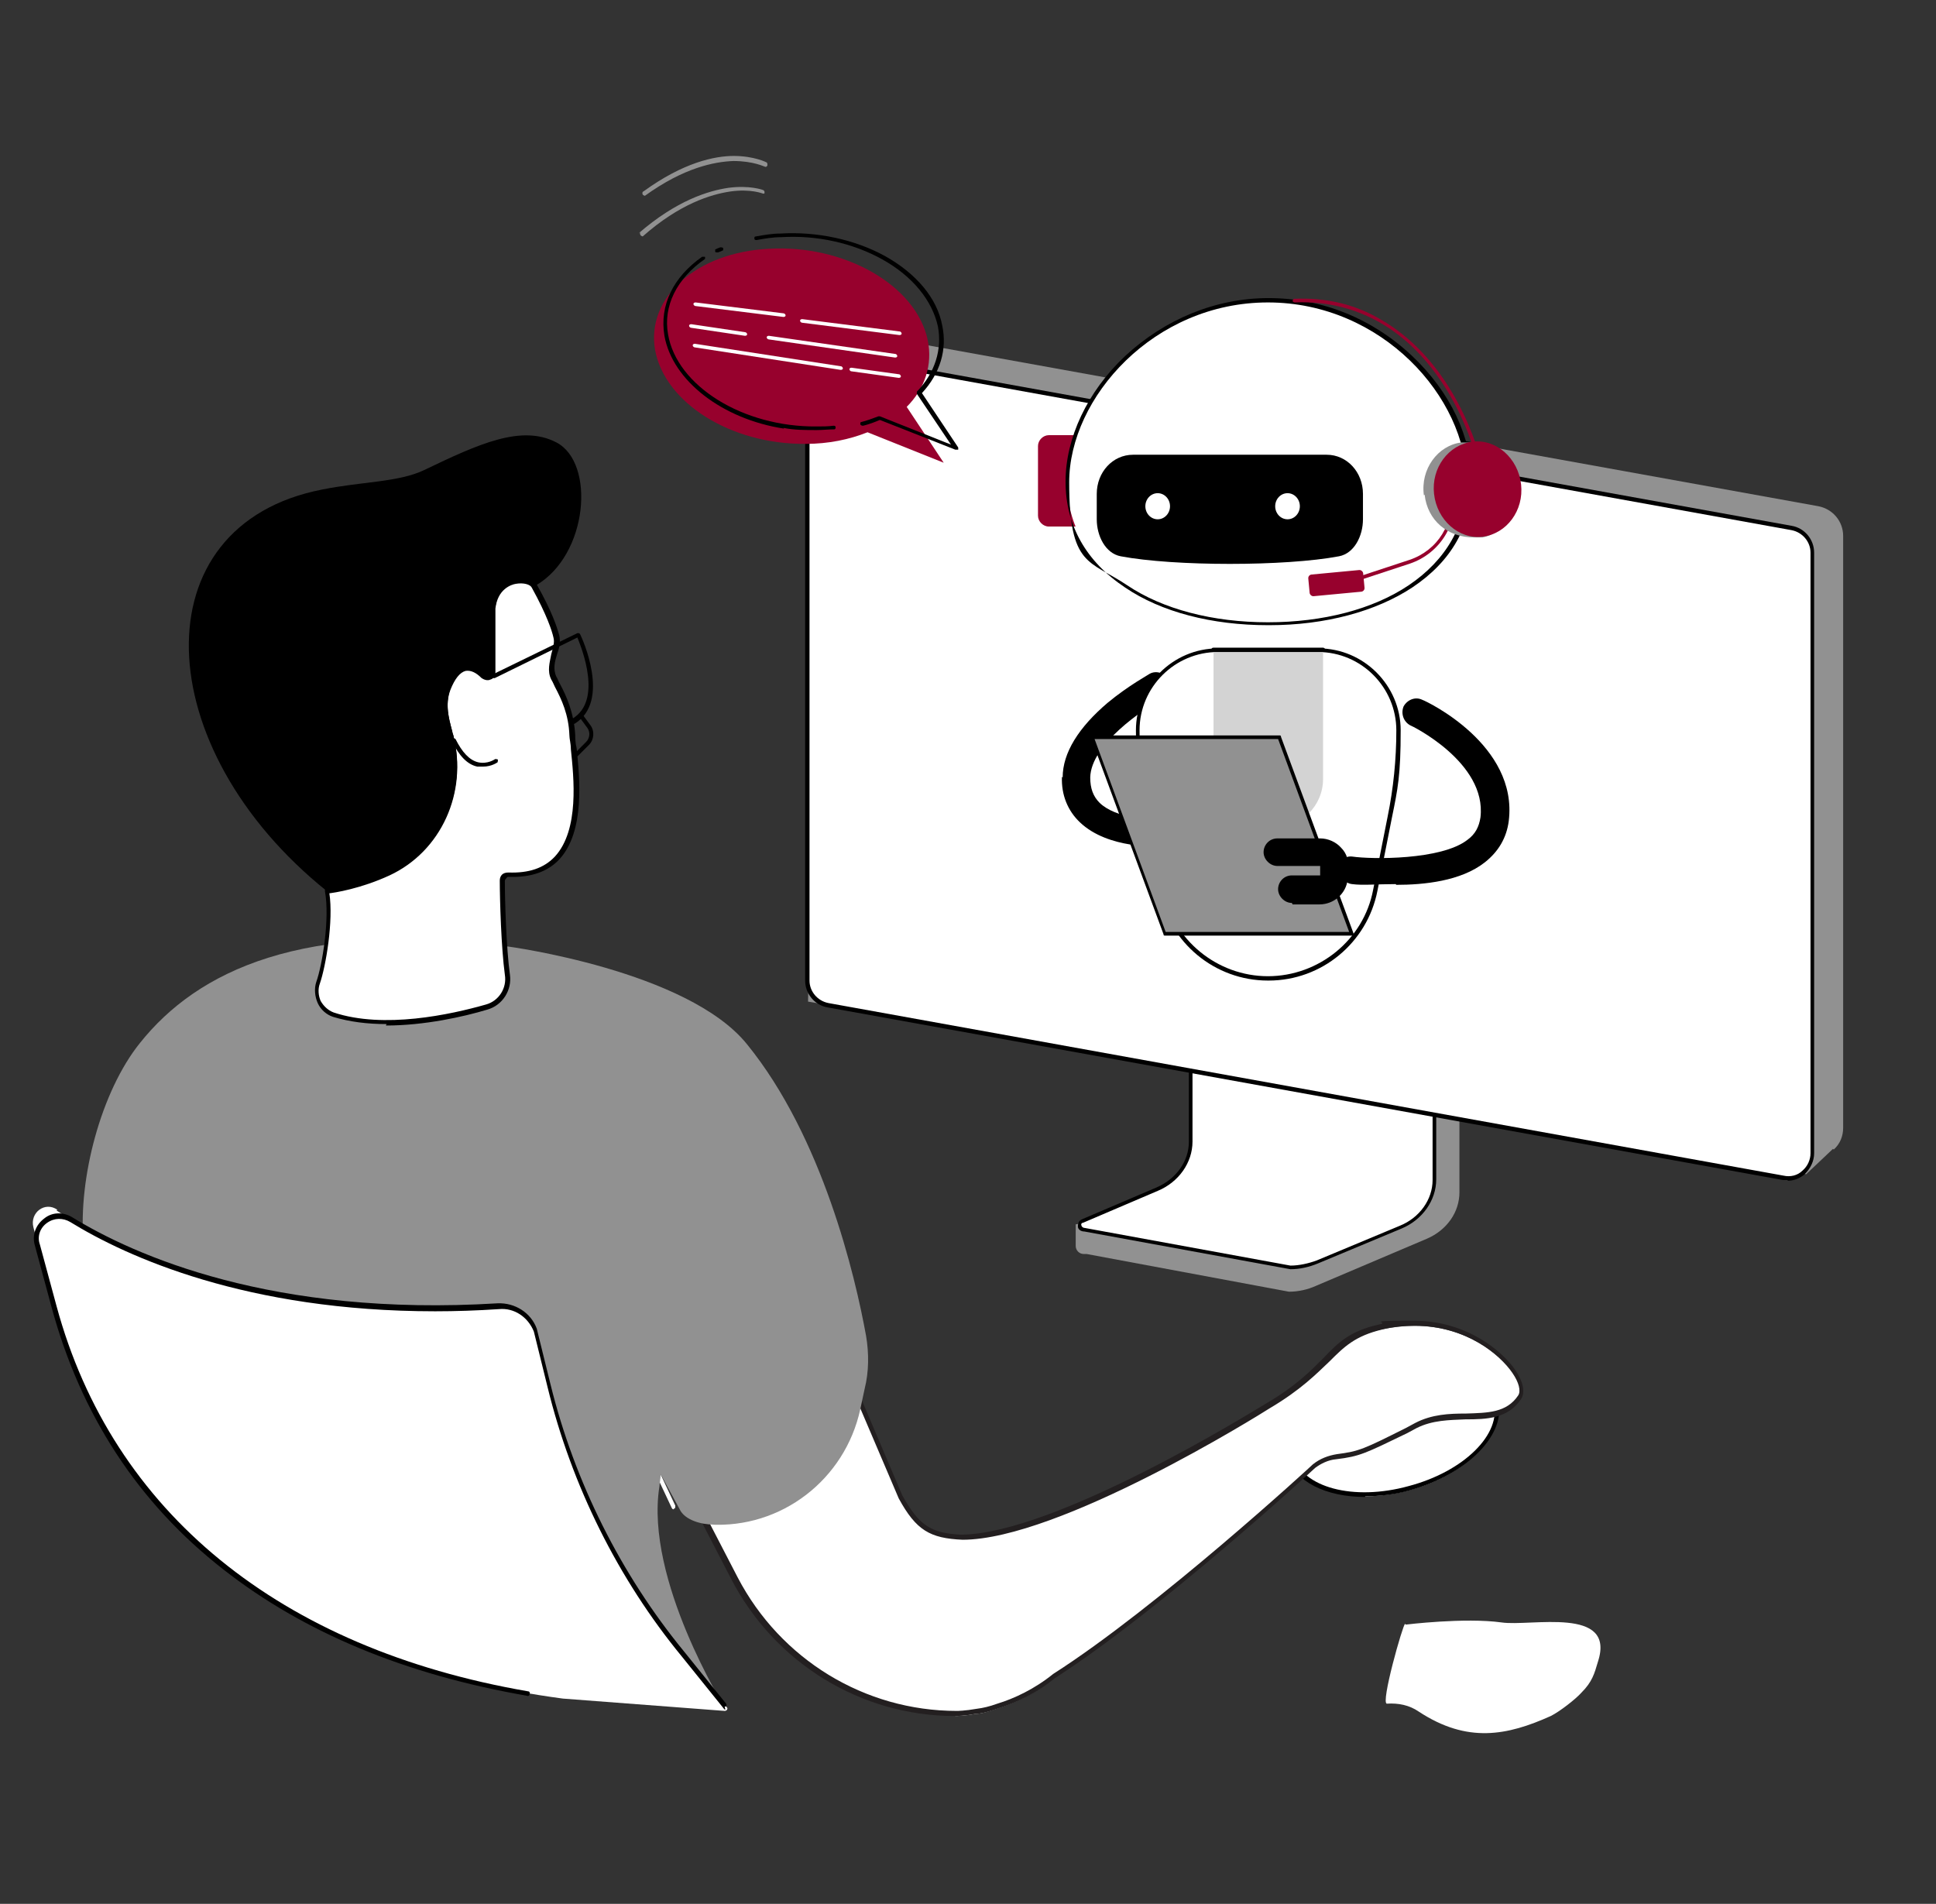 <svg xmlns="http://www.w3.org/2000/svg" viewBox="0 0 266.9 262.5"><rect x="0" y="0" width="266.9" height="262.5" fill="#333333" stroke="none"/><defs><style>      .cls-1 {        fill: #231f20;      }      .cls-2 {        fill: #919191;      }      .cls-3 {        fill: #fff;      }      .cls-4 {        fill: #d3d3d3;      }      .cls-5 {        fill: #5479f7;      }      .cls-6 {        fill: #97012d;      }    </style></defs><g><g id="Layer_1"><path class="cls-3" d="M193.8,224s8.1-1,13.2-.3c4,.6,15.8-2.3,13.3,5.4-.5,1.7-.8,2.8-2.3,4.3-.8.9-3,2.6-4.2,3.2-6,2.7-11.5,3.8-18.2-.6-1.3-.9-2.8-1.2-4.4-1.1-.9,0,2.2-10.9,2.5-11Z"></path><path class="cls-3" d="M92.9,208.1c-.1,0-.2,0-.3-.2l-6.9-14.7c0-.2,0-.3.1-.4.2,0,.3,0,.4.1l6.9,14.7c0,.2,0,.3-.1.4,0,0,0,0-.1,0Z"></path><g><ellipse class="cls-3" cx="192.1" cy="197" rx="14.6" ry="8.6" transform="translate(-44.3 56.2) rotate(-14.9)"></ellipse><path d="M188.2,206.4c-5.4,0-9.7-2.1-10.7-5.6-.6-2.3.3-4.9,2.7-7.3,2.3-2.3,5.7-4.2,9.5-5.2,8-2.1,15.5,0,16.8,4.7,1.3,4.7-4.2,10.3-12.2,12.5-2.1.6-4.2.8-6.1.8ZM196,188.3c-1.9,0-3.9.3-6,.8-3.7,1-7,2.8-9.2,5-2.2,2.2-3.1,4.5-2.5,6.6,1.2,4.4,8.3,6.3,15.9,4.2,7.6-2,12.9-7.2,11.7-11.6-.8-3.2-4.9-5.1-9.9-5.1Z"></path></g><g><path class="cls-3" d="M131.7,236.3c-12.9,0-24.5-7.1-30.5-18.6l-11.7-22.6c0,0,0-.2,0-.3l13.2-37.2c0-.1.2-.2.3-.2h0c.1,0,.3,0,.3.2l20.9,49c2.3,4.2,4.1,5.4,8.5,5.6,13.2,0,40.9-17.3,42-18,4.3-2.6,6.5-4.7,8.2-6.4,2.1-2.1,3.6-3.6,7.5-4.5,1.5-.3,3.1-.5,4.6-.5,7.3,0,12.1,4.2,13.7,6.6,1,1.5,1.3,2.8.8,3.6-1.8,2.5-4.5,2.6-7.4,2.6-2.3,0-4.6.1-6.9,1.2l-1.3.7c-5.8,2.9-6.4,3.2-9.7,3.6-1.1.1-2.2.6-3.1,1.3-.2.2-21.4,19.7-35.9,29-2.2,1.9-4.9,3.3-7.8,4.2-1.2.4-2.1.7-2.9.7-1.5.3-2.6.3-2.8.3h0Z"></path><path class="cls-1" d="M103,157.6l20.9,49s0,0,0,0c2.4,4.4,4.3,5.5,8.8,5.7,13.3,0,40.9-17.2,42.3-18.1,4.4-2.6,6.5-4.8,8.3-6.5,2-2,3.5-3.5,7.3-4.4,1.6-.4,3.1-.5,4.5-.5,7,0,11.7,4,13.4,6.5.9,1.3,1.2,2.5.8,3.1-1.6,2.4-4.2,2.4-7.2,2.5-2.3,0-4.7.1-7,1.3l-1.3.7c-5.8,2.9-6.4,3.2-9.5,3.6-1.2.2-2.3.6-3.3,1.4,0,0,0,0,0,0-.3.3-21.4,19.7-35.8,28.9-2.6,2.1-5.4,3.4-7.7,4.1-1.1.4-2,.6-2.8.7-1.7.3-2.7.3-2.8.3-12.7,0-24.3-7.1-30.2-18.4l-11.7-22.6,13.2-37.2M103,156.8s0,0,0,0c-.3,0-.6.2-.7.5l-13.2,37.2c0,.2,0,.4,0,.6l11.7,22.6c6,11.6,17.9,18.9,30.8,18.9.3,0,1.4,0,2.9-.3.8,0,1.8-.3,3-.7,2.9-.9,5.6-2.3,7.9-4.2,14.5-9.3,35.7-28.8,35.9-29,.8-.6,1.8-1.1,2.9-1.2,3.3-.4,4-.8,9.8-3.6l1.3-.7c2.2-1.1,4.5-1.1,6.7-1.2,3,0,5.9-.1,7.7-2.8.6-.9.3-2.4-.8-4-1.7-2.5-6.6-6.8-14-6.8s-3.1.2-4.7.5c-4.1.9-5.7,2.5-7.7,4.6-1.7,1.7-3.8,3.9-8.1,6.4-1.2.7-28.8,17.9-41.9,18-4.2-.2-5.8-1.3-8.1-5.4,0,0,0,0,0,0l-20.8-48.9c-.1-.3-.4-.5-.7-.5h0Z"></path></g><path class="cls-2" d="M70,130.5s24.8,3.3,33,13.5c10.4,12.8,14.9,31.9,16.4,40.2.4,2.4.4,4.9-.2,7.3l-.6,2.8c-2.1,9.7-10.9,16.5-20.8,15.9h.5c-1.6,0-3.9-.6-4.6-2.1l-2.6-4.8-.2,1.7c-2,12.8,9,30.4,9,30.4l-30.1-4.1c-15.1-1.5-29.4-7.5-40.9-17.5-6.2-5.4-11.1-10.5-13.2-16.6-3.5-10.4-3.2-13.4-4.2-26.1-.7-8.6,2.4-20.6,7.8-27.3,7.9-9.9,22.4-17,50.6-13.3Z"></path><g><path d="M73.9,80.7c7.2-4.2,8.2-16.9,2.8-19.7-4.8-2.5-10.7.2-18.2,3.8-3.5,1.7-8.7,1.6-14.1,2.7-25.2,4.9-24,35.6.7,55.4,17.8,14.3,28.2-35.5,28.2-35.5l.5-6.7Z"></path><g><path class="cls-3" d="M68.3,83.7c.5-4.1,4.8-4.3,5.6-3,1.9,3.3,2.7,5.6,3,7,.4,1.9-1.3,3.8-.4,5.8.9,2,2.4,4.3,2.5,7.9.1,3.5,3.7,19.7-8.8,19.2-.5,0-.9.4-.9.9,0,2.5.2,9.2.7,12.9.3,2-.9,3.9-2.9,4.5-5,1.4-14.3,3.4-21.2,1.1-1.8-.6-2.8-2.6-2.1-4.4.8-2.3,2-8.8,1.2-12.6,0,0,4.2-.4,8.8-2.6,7.1-3.3,10.6-11.3,8.7-19-.4-1.6-1.3-4-.4-6.5,1.5-3.9,3.4-3,4.7-1.8.5.5,1.4.1,1.4-.6v-8.8Z"></path><path d="M53.3,141.2c-2.6,0-5.1-.3-7.4-1-.9-.3-1.7-1-2.1-1.9-.4-.9-.5-2-.2-2.9.8-2.2,1.9-8.7,1.2-12.5,0,0,0-.2,0-.2,0,0,.1-.1.2-.1,0,0,4.2-.4,8.7-2.5,6.9-3.2,10.4-11,8.5-18.6,0-.2-.1-.5-.2-.7-.4-1.6-1-3.7-.2-6,.7-1.8,1.5-2.8,2.5-3,.9-.2,1.8.2,2.7,1.1.2.1.4.2.6.1.2,0,.3-.3.3-.5v-8.8s0,0,0,0c.2-2.1,1.5-3.5,3.3-3.9,1.2-.3,2.4,0,2.8.8,2.1,3.7,2.8,5.9,3.1,7,.2.9,0,1.8-.3,2.6-.3,1-.6,2-.1,3.1.2.3.3.7.5,1,.9,1.7,1.9,3.9,2.1,7,0,.4,0,1.1.2,1.9.4,4,1.2,11.4-2.4,15.3-1.6,1.7-3.9,2.5-6.9,2.4-.2,0-.3,0-.4.2-.1.1-.2.2-.2.4,0,2.7.2,9.3.7,12.9.3,2.1-1,4.2-3.1,4.8-3.3,1-8.7,2.2-14,2.2ZM45.4,123.1c.6,3.9-.5,10.2-1.3,12.5-.3.8-.2,1.7.1,2.4.4.7,1,1.3,1.8,1.6,6.9,2.3,16.1.3,21-1.1,1.8-.5,2.9-2.3,2.6-4.1-.5-3.7-.7-10.3-.7-13,0-.3.1-.6.3-.8.2-.2.5-.3.9-.3,2.8.1,4.9-.6,6.4-2.2,3.4-3.7,2.6-10.9,2.2-14.8,0-.8-.2-1.4-.2-1.9-.1-2.9-1.1-5-2-6.7-.2-.4-.3-.7-.5-1-.6-1.2-.2-2.4,0-3.5.2-.8.5-1.6.3-2.3-.2-.9-.9-3.1-3-6.9-.2-.4-1.1-.7-2.2-.5-.6.1-2.5.7-2.8,3.4v8.8c0,.5-.3.9-.7,1-.4.2-.9,0-1.2-.2-.8-.8-1.5-1.1-2.2-1-.8.2-1.5,1.1-2.1,2.6-.8,2.1-.2,4,.2,5.6,0,.2.1.5.2.7,2,7.9-1.7,16-8.8,19.3-3.9,1.8-7.5,2.4-8.6,2.5Z"></path></g><path d="M79.1,99.6c-.1,0-.2,0-.3-.1,0-.1,0-.3.1-.4,4.2-2.5,1.3-9.7.7-11.2l-11.4,5.6c-.2,0-.3,0-.4-.1,0-.2,0-.3.1-.4l11.7-5.7c0,0,.2,0,.2,0,0,0,.1,0,.2.2.2.4,4.3,9.2-.8,12.3,0,0-.1,0-.2,0Z"></path><path d="M79.4,104.3c0,0-.2,0-.2,0-.1-.1-.1-.3,0-.4l1.6-1.6c.5-.5.6-1.3.2-1.9l-1.1-1.5c0-.1,0-.3,0-.4.1,0,.3,0,.4,0l1.1,1.5c.6.8.5,2-.2,2.7l-1.6,1.6c0,0-.1,0-.2,0Z"></path><path d="M66.6,105.7c-.2,0-.5,0-.8,0-1.4-.3-2.5-1.5-3.5-3.5,0-.2,0-.3.1-.4.2,0,.3,0,.4.1.9,1.8,1.9,2.9,3.1,3.2,1.3.3,2.3-.4,2.3-.4.1-.1.3,0,.4,0,.1.1,0,.3,0,.4,0,0-.8.6-2,.6Z"></path></g><g><path class="cls-3" d="M7.8,166.9c8.5,5.7,28,15.2,60.9,13.2,2.2-.1,4.3,1.2,5.1,3.3l2,7.9c3.3,13.4,9.6,25.9,18.3,36.6l6.1,7.5c.2.2,0,.5-.3.5l-22.3-1.7c-34.6-4.6-61.5-22.2-70.1-54.1l-2.9-10.9c-.5-2,1.6-3.6,3.3-2.4Z"></path><path d="M100,235.7c0,0-.2,0-.2-.1l-5.8-7.2c-8.8-10.7-15.2-23.6-18.5-37.1l-1.9-7.7c-.8-2-2.7-3.3-4.8-3.1-3,.2-6,.3-8.8.3-26,0-42.5-7.5-50.3-12.3-1-.6-2.2-.6-3.2.1-1,.7-1.4,1.9-1,3l2.3,8.5c7.7,28.4,30.8,47.2,65,53.1.2,0,.3.2.2.4,0,.2-.2.3-.4.2-16.7-2.9-30.7-8.7-41.8-17.4-11.8-9.2-19.7-21.4-23.7-36.2l-2.3-8.5c-.4-1.4.1-2.8,1.3-3.7,1.1-.9,2.6-.9,3.8-.2,8.6,5.3,27.7,13.8,58.7,11.9,2.4-.1,4.6,1.3,5.4,3.5,0,0,0,0,0,0l1.9,7.7c3.3,13.4,9.7,26.2,18.4,36.8l5.8,7.2c.1.1,0,.3,0,.4,0,0-.1,0-.2,0Z"></path></g><g><path class="cls-2" d="M201,135.7l-33.3-5c-.2,0-.3.2-.3.4v28.3c0,2.7-18.9,9.7-19.1,9.4v3c0,.6.5,1.1,1.1,1.1h.4l27.9,5.2c1.3,0,2.6-.3,3.7-.8l15.3-6.5c2.8-1.2,4.5-3.7,4.5-6.4v-28.3c0-.2-.1-.4-.4-.4Z"></path><g><path class="cls-3" d="M164.1,129.1v28.3c0,2.8-1.8,5.3-4.6,6.5l-10.3,4.4c-.7.3-.4,1.2.3,1.2l28.4,5.2c1.3,0,2.5-.3,3.7-.7l11.5-4.8c2.8-1.2,4.7-3.7,4.7-6.6v-28.3c0-.1-.1-.2-.2-.2l-33.1-5.2c-.1,0-.2,0-.2.2Z"></path><path d="M177.9,175s0,0,0,0l-28.4-5.2c-.5,0-.9-.3-.9-.7,0-.4.1-.8.6-1l10.3-4.4c2.7-1.2,4.4-3.6,4.4-6.3v-28.3c0-.3.2-.5.5-.5s0,0,0,0l33.1,5.2c.3,0,.5.2.5.5v28.3c0,2.9-1.9,5.6-4.8,6.8l-11.5,4.8c-1.2.5-2.5.8-3.8.8ZM164.4,129.2v28.2c0,2.9-1.9,5.6-4.8,6.8l-10.3,4.4c-.2,0-.3.2-.2.4,0,.1.2.3.4.3s0,0,0,0l28.4,5.2c1.2,0,2.5-.3,3.6-.7l11.5-4.8c2.7-1.1,4.5-3.6,4.5-6.3v-28.3l-33-5.2Z"></path></g></g><path class="cls-2" d="M252.7,158.4l-3.7,3.5-137.6-23.8,1.5-89.1,4.5-2.4c.8-.4,1.8-.6,2.7-.4l130.6,23.6c2,.4,3.4,2.1,3.4,4.1v81.6c0,1.1-.4,2.2-1.3,3Z"></path><g><path class="cls-3" d="M245.8,162.3l-131.7-23.8c-1.6-.3-2.8-1.7-2.8-3.4V52.4c0-2.1,1.9-3.8,4-3.4l131.7,23.8c1.6.3,2.8,1.7,2.8,3.4v82.8c0,2.1-1.9,3.8-4,3.4Z"></path><path d="M246.5,162.7c-.2,0-.4,0-.7,0l-131.7-23.8c-1.8-.3-3.1-1.9-3.1-3.7V52.4c0-1.1.5-2.1,1.3-2.9.8-.7,2-1,3-.8l131.7,23.8c1.8.3,3.1,1.9,3.1,3.7v82.8c0,1.1-.5,2.1-1.3,2.9-.7.6-1.5.9-2.4.9ZM245.9,162.1c.9.2,1.9,0,2.6-.7.7-.6,1.1-1.5,1.1-2.4v-82.8c0-1.5-1.1-2.8-2.6-3.1l-131.7-23.8c-.9-.2-1.9,0-2.6.7-.7.6-1.1,1.5-1.1,2.4v82.8c0,1.5,1.1,2.8,2.6,3.1l131.7,23.8Z"></path></g><g><path class="cls-2" d="M88.3,32c-.1,0-.1.3,0,.4h0c0,.1.3.2.3.2h0c5.1-4.5,9.4-5.8,12.1-6.2,2.8-.4,4.5.3,4.5.3h.1s0,0,0,0c0,0,.1,0,.1-.1s0,0,0,0c0-.2,0-.3-.2-.4,0,0-1.8-.7-4.8-.3-2.7.4-7.1,1.7-12.4,6.3Z"></path><path class="cls-2" d="M101.2,21.5c-2.7,0-7,.9-12.5,4.9-.1,0-.2.2-.1.4h0c0,.1.3.2.3.2h0c5.4-3.9,9.6-4.7,12.2-4.8,2.8,0,4.3.8,4.4.8h.1c0,0,0,0,0,0,0,0,.1,0,.2-.2s0,0,0,0c0-.2,0-.3-.1-.4,0,0-1.7-.9-4.6-.9Z"></path></g><g><path class="cls-6" d="M106,34.3c10.4-.6,20.3,5,21.9,12.6.7,3.4-.4,6.7-2.9,9.2l5.1,7.7-10.5-4.2c-2.5,1-5.4,1.6-8.5,1.6-10.4.1-19.5-5.7-20.8-13-1.2-7.2,5.7-13.4,15.7-13.9Z"></path><path d="M98.8,34.8c0,0-.2,0-.2-.1,0-.1,0-.3,0-.3.2-.1.4-.2.7-.3.1,0,.3,0,.4.1,0,.1,0,.3,0,.3-.2.1-.4.2-.7.3,0,0,0,0-.1,0Z"></path><path d="M108.1,59.1c-8.5-1.3-15.4-6.6-16.5-12.8-.7-4.2,1.2-8.1,5.2-10.9.1,0,.3,0,.4,0,0,.1,0,.3,0,.3-3.9,2.7-5.8,6.5-5.1,10.4,1.2,7.1,10.3,12.8,20.5,12.7.8,0,1.6,0,2.3-.1.1,0,.3,0,.3.2,0,.1,0,.3-.2.3-.8,0-1.6.1-2.4.1-1.6,0-3.1,0-4.6-.3Z"></path><path d="M131.7,62s0,0,0,0l-10.4-4.1c-.7.3-1.5.6-2.3.8-.1,0-.3,0-.4-.2,0-.1,0-.3.1-.3.8-.2,1.6-.5,2.4-.8,0,0,.1,0,.2,0l9.8,3.9-4.7-7c0-.1,0-.2,0-.3,2.5-2.6,3.5-5.8,2.9-9-.8-3.6-3.5-6.9-7.6-9.2-4.1-2.3-9.1-3.4-14-3.1-1.2,0-2.3.2-3.4.4-.1,0-.3,0-.3-.2s0-.3.2-.3c1.1-.2,2.3-.4,3.4-.4,5-.3,10.2.8,14.4,3.1,4.3,2.4,7.2,5.8,7.9,9.6.7,3.3-.3,6.6-2.8,9.3l5,7.5c0,.1,0,.2,0,.3,0,0-.1,0-.2,0Z"></path><g><path class="cls-3" d="M110.6,44.5c-.1,0-.3-.1-.3-.3,0-.1.1-.2.3-.2l13.4,1.7h0c.2,0,.3.2.3.3,0,.1-.1.2-.3.2l-13.4-1.7h0Z"></path><path class="cls-3" d="M95.9,42.2c-.1,0-.3-.1-.3-.3,0-.1.1-.2.3-.2l12.1,1.5h0c.1,0,.3.1.3.3,0,.1-.1.2-.3.2l-12.1-1.5h0Z"></path><path class="cls-3" d="M123.4,49.3h0s-17.4-2.5-17.4-2.5c-.1,0-.3-.1-.3-.3,0-.1.1-.2.3-.2h0s17.4,2.5,17.4,2.5c.2,0,.3.2.3.3,0,.1-.1.2-.3.2Z"></path><path class="cls-3" d="M102.7,46.3h0s-7.4-1.1-7.4-1.1c-.1,0-.3-.1-.3-.3,0-.1.1-.2.3-.2h0s7.4,1.1,7.4,1.1c.1,0,.3.1.3.3,0,.1-.1.2-.3.2Z"></path><path class="cls-3" d="M123.9,52.1h0s-6.5-.9-6.5-.9c-.2,0-.3-.2-.3-.3,0-.1.1-.2.3-.2h0s6.5.9,6.5.9c.2,0,.3.2.3.3,0,.1-.1.2-.3.2Z"></path><path class="cls-3" d="M115.9,51h0s-20.1-3.1-20.1-3.1c-.1,0-.3-.1-.3-.3,0-.1.1-.2.3-.2l20.1,3.1c.2,0,.3.2.3.3,0,.1-.1.2-.3.2Z"></path></g></g><g><path d="M146.5,107.2s0,0,0,0c0-3.4,2.2-6.9,6.2-10.3,2.9-2.4,5.7-3.9,5.8-4,.9-.5,2.1-.1,2.6.8.5.9.1,2.1-.8,2.6-2.7,1.5-9.9,6.3-10,10.9,0,0,0,0,0,0,0,1.5.4,2.6,1.3,3.5,2.2,2.1,6.6,2.3,8.2,2.2,1.1,0,2,.7,2,1.8,0,1.1-.7,2-1.8,2-.3,0-7.2.4-11.1-3.3-1.7-1.6-2.6-3.8-2.5-6.3Z"></path><path class="cls-5" d="M160.3,121.1l.2-11.5c0-1.1.9-1.9,2-1.9,1.1,0,1.9.9,1.9,2l-.2,11.5c0,1.1-.9,1.9-2,1.9-1.1,0-1.9-.9-1.9-2Z"></path></g><g><g><path class="cls-6" d="M143.4,60h4c.8,0,1.5.7,1.5,1.5v9.6c0,.8-.7,1.5-1.5,1.5h-4c-.2,0-.3-.1-.3-.3v-12.1c0-.2.1-.3.3-.3Z" transform="translate(292 132.6) rotate(180)"></path><g><path class="cls-3" d="M200.7,61.2h4.1c1,0,1.8.8,1.8,1.8v7.9c0,1-.8,1.8-1.8,1.8h-4.1v-11.5h0Z"></path><path d="M201.5,72.9h-.8c-.1,0-.3-.1-.3-.3v-11.5c0-.1.1-.3.3-.3h.8c2.9,0,5.3,2.4,5.3,5.3v1.4c0,2.9-2.4,5.3-5.3,5.3ZM200.9,72.4h.6c2.6,0,4.8-2.1,4.8-4.8v-1.4c0-2.6-2.1-4.8-4.8-4.8h-.6v10.9Z"></path></g></g><g><path class="cls-3" d="M202.5,66.4c0-12.3-12.4-25-27.7-25s-27.7,12.7-27.7,25,12.4,19.5,27.7,19.5,27.7-7.2,27.7-19.5Z"></path><path d="M174.8,86.2c-7.7,0-14.7-1.8-19.7-5.2-5.4-3.6-8.2-8.6-8.2-14.6s3-12.4,8.2-17.3c5.5-5.1,12.5-8,19.8-8s14.3,2.8,19.8,8c5.2,4.9,8.2,11.2,8.2,17.3s-2.8,11-8.2,14.6c-5,3.3-12,5.2-19.7,5.2ZM174.8,41.7c-15.7,0-27.4,13.1-27.4,24.8s2.8,10.7,8,14.2c4.9,3.3,11.8,5.1,19.4,5.1s14.5-1.8,19.4-5.1c5.2-3.5,8-8.4,8-14.2,0-11.7-11.7-24.8-27.4-24.8Z"></path></g><g><path class="cls-3" d="M167.9,89.7h13.9c6.1,0,11,4.9,11,11s-.4,8-1.2,12l-2,10.1c-1.4,7.1-7.6,12.2-14.8,12.2s-13.4-5.1-14.8-12.2l-2-10.1c-.8-3.9-1.2-8-1.2-12,0-6.1,4.9-11,11-11Z"></path><path d="M174.8,135.2c-7.3,0-13.6-5.2-15-12.4l-2-10.1c-.8-3.9-1.2-8-1.2-12,0-6.2,5.1-11.3,11.3-11.3h13.9c6.2,0,11.3,5.1,11.3,11.3s-.4,8.1-1.2,12l-2,10.1c-1.4,7.2-7.7,12.4-15,12.4ZM167.9,89.9c-5.9,0-10.8,4.8-10.8,10.8s.4,8,1.2,11.9l2,10.1c1.4,6.9,7.5,11.9,14.5,11.9s13.2-5,14.5-11.9l2-10.1c.8-3.9,1.2-7.9,1.2-11.9,0-5.9-4.8-10.8-10.8-10.8h-13.9Z"></path></g><path class="cls-4" d="M173.9,114.1h1.8c3.7,0,6.7-3,6.7-6.7v-17.7h-15.1v17.7c0,3.7,3,6.7,6.7,6.7Z"></path><path d="M182.4,89.9h-15.1c-.1,0-.3-.1-.3-.3s.1-.3.3-.3h15.1c.1,0,.3.1.3.3s-.1.3-.3.3Z"></path><path d="M156.2,62.7h26.7c2.8,0,5,2.4,5,5.4v3.5c0,2.3-1.2,4.7-3.3,5.1-7.4,1.4-22.7,1.4-30.1,0-2.1-.4-3.3-2.8-3.3-5.1v-3.5c0-3,2.2-5.4,5-5.4Z"></path><g><ellipse class="cls-3" cx="177.5" cy="69.8" rx="1.7" ry="1.8"></ellipse><ellipse class="cls-3" cx="159.6" cy="69.8" rx="1.7" ry="1.8"></ellipse></g></g><g><path class="cls-6" d="M185.8,80.5c-.1,0-.2,0-.2-.2,0-.1,0-.3.2-.3l8.5-2.8c3.9-1.3,6.3-5.1,5.6-9.2l-.6-4c0-.1,0-.3.2-.3.1,0,.3,0,.3.2l.6,4c.7,4.3-1.9,8.4-6,9.8l-8.5,2.8s0,0,0,0Z"></path><path class="cls-6" d="M203.5,62.3c-.1,0-.2,0-.3-.2,0,0-1.4-5.3-5.2-10.5-3.4-4.7-9.6-10.3-19.5-9.9-.1,0-.3-.1-.3-.2,0-.1.1-.3.2-.3,4.5-.2,8.6.8,12.2,3,2.9,1.7,5.5,4.1,7.8,7.2,3.8,5.2,5.3,10.6,5.3,10.6,0,.1,0,.3-.2.3,0,0,0,0,0,0Z"></path><path class="cls-2" d="M196.3,68.3c-.5-3.6,1.9-6.9,5.2-7.3.4,0,1.7,0,2.1,0,2.9.2,4.3,2.6,4.8,5.8.4,3.5-.9,6.7-4,7.3-.1,0-1,0-1.2,0-3.6,0-6.4-2.3-6.8-5.9Z"></path><path class="cls-6" d="M197.7,68.1c-.4-3.6,2-6.8,5.3-7.2,3.3-.4,6.3,2.3,6.7,5.9.4,3.6-2,6.8-5.3,7.2-3.3.4-6.3-2.3-6.7-5.9Z"></path><rect class="cls-6" x="180.5" y="78.8" width="7.6" height="3" rx=".5" ry=".5" transform="translate(-6.8 17.8) rotate(-5.4)"></rect></g><g><polygon class="cls-2" points="160.5 128.8 186.4 128.8 176.3 101.6 150.5 101.6 160.5 128.8"></polygon><path d="M186.4,129h-25.8c-.1,0-.2,0-.2-.2l-10-27.1c0,0,0-.2,0-.2,0,0,.1-.1.2-.1h25.8c.1,0,.2,0,.2.2l10,27.1c0,0,0,.2,0,.2,0,0-.1.1-.2.1ZM160.7,128.5h25.3l-9.8-26.6h-25.3l9.8,26.6Z"></path></g><g><path d="M192.5,122c3.8,0,8.9-.5,12.2-3.1,1.9-1.5,3-3.4,3.3-5.7,1.3-10.5-11.3-16.5-11.9-16.7-1-.5-2.1,0-2.6.9-.4,1,0,2.1.9,2.6.1,0,10.6,5.1,9.7,12.7-.2,1.3-.7,2.3-1.8,3.1-3.6,2.8-13.2,2.7-15.9,2.3-1.1-.1-1.6.6-1.7,1.6-.1,1.1.7,2.1,1.7,2.2,1.5.2,3.3,0,6,0Z"></path><path d="M178.2,124.7h3.7c2,0,3.7-1.5,3.9-3.5v-1.3c.2-1.1-.1-2.2-.9-3-.7-.8-1.8-1.3-2.9-1.3h-5.9c-1.1,0-1.9.9-1.9,1.9s.9,1.9,1.9,1.9h5.9s0,0,0,0c0,0,0,0,0,0v1.3c-.1,0-.2,0-.2,0h-3.7c-1.1,0-1.9.9-1.9,1.9s.9,1.9,1.9,1.9Z"></path></g></g></g></svg>